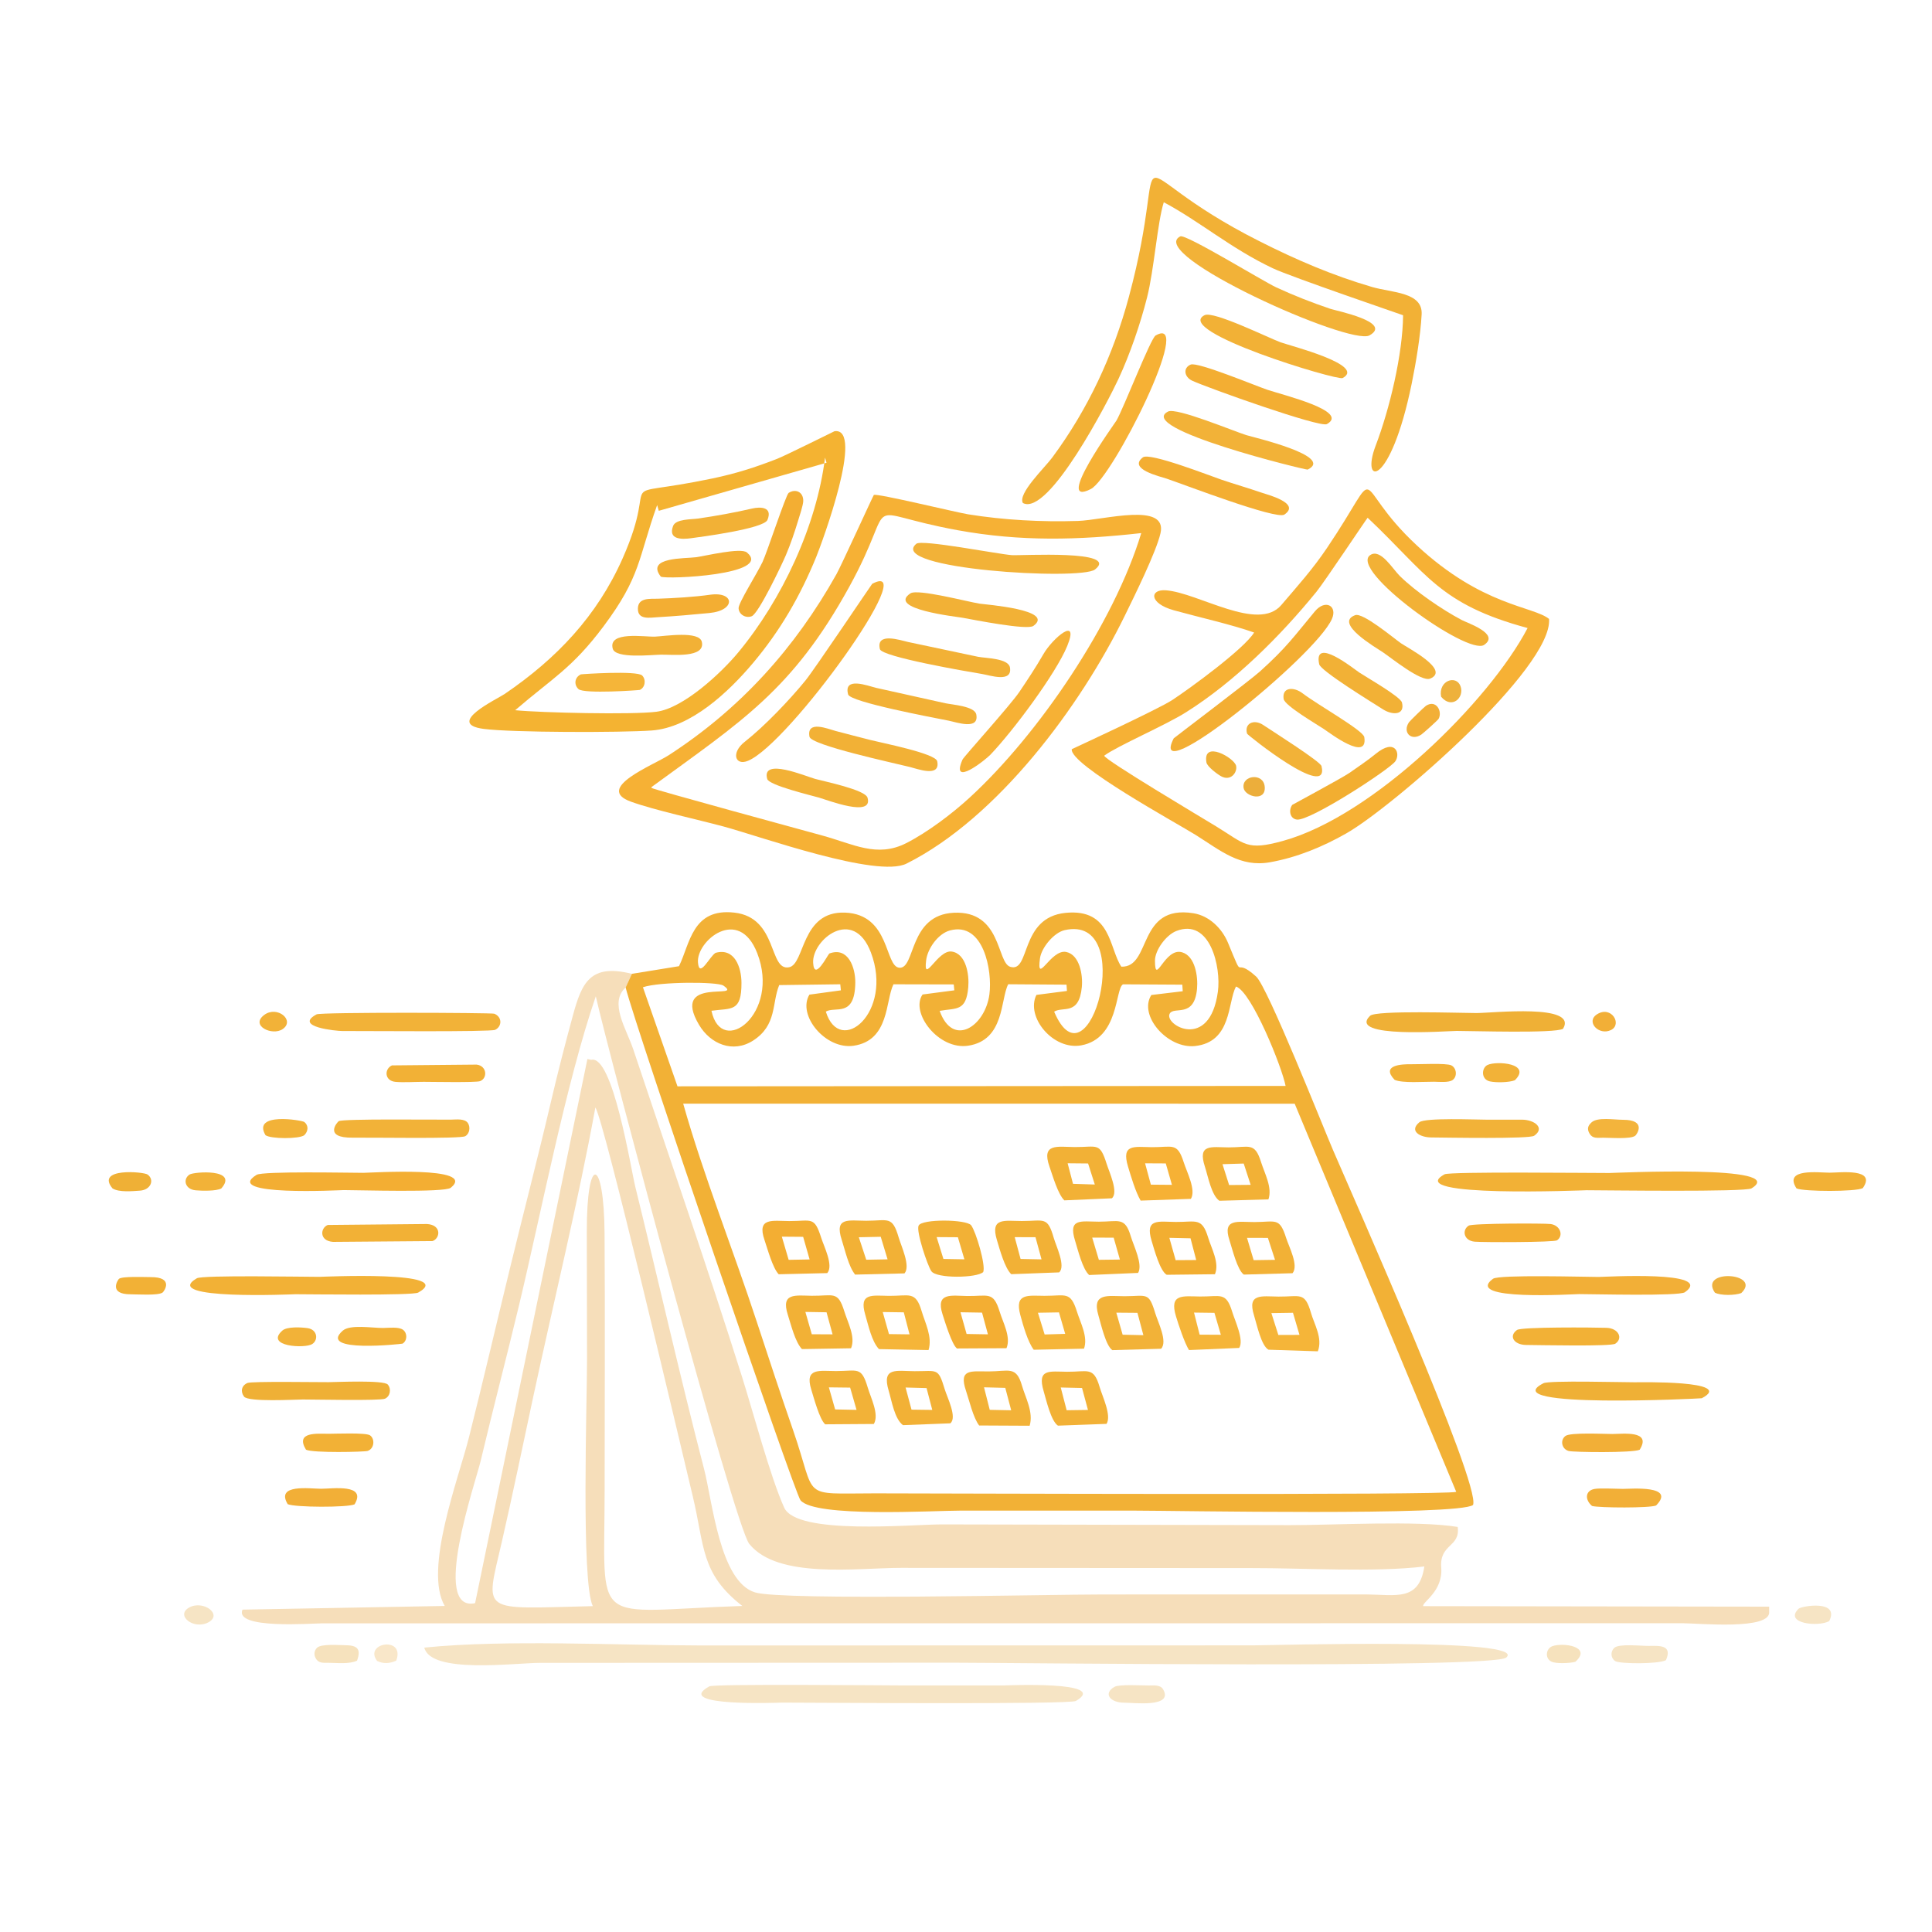 <?xml version="1.0" encoding="UTF-8"?>
<!DOCTYPE svg PUBLIC "-//W3C//DTD SVG 1.0//EN" "http://www.w3.org/TR/2001/REC-SVG-20010904/DTD/svg10.dtd">
<!-- Creator: CorelDRAW 2018 (64 Bit) -->
<svg xmlns="http://www.w3.org/2000/svg" xml:space="preserve" width="43.127mm" height="43.127mm" version="1.0" style="shape-rendering:geometricPrecision; text-rendering:geometricPrecision; image-rendering:optimizeQuality; fill-rule:evenodd; clip-rule:evenodd"
viewBox="0 0 5394.81 5394.81"
 xmlns:xlink="http://www.w3.org/1999/xlink">
 <defs>
  <style type="text/css">
   <![CDATA[
    .fil16 {fill:none}
    .fil15 {fill:#ECAE3B}
    .fil13 {fill:#EEB13C}
    .fil7 {fill:#EFB036}
    .fil10 {fill:#F2AE31}
    .fil8 {fill:#F2AF37}
    .fil1 {fill:#F2B136}
    .fil5 {fill:#F2B238}
    .fil6 {fill:#F3AE33}
    .fil11 {fill:#F3B43C}
    .fil4 {fill:#F4B332}
    .fil9 {fill:#F5B539}
    .fil2 {fill:#F6B135}
    .fil0 {fill:#F6DEBA}
    .fil12 {fill:#F6E2BD}
    .fil3 {fill:#F6E4C4}
    .fil14 {fill:#F9E7C9}
   ]]>
  </style>
 </defs>
 <g id="Capa_x0020_1">
  <g id="_2141622787008">
   <path class="fil0" d="M1655.3 4484.87c-318.41,7.31 -300.73,24.42 -253.73,-180.71 30.62,-133.71 58.4,-268.56 87.18,-402.73 56.97,-265.63 125.39,-543.86 173.78,-809.15 25.16,39.87 231.62,917.17 271.86,1085.64 33.74,141.24 21.47,215.31 138.41,306.45 -428.95,14.1 -384.5,69.64 -384.43,-327.1 0.05,-237.44 1.36,-475.27 -0.21,-712.67 -1.41,-213.56 -50.12,-224.66 -49.57,-4.22 0.29,118.09 0.4,236.15 0.64,354.23 0.21,113.95 -17,622.28 16.09,690.25zm-328.65 -8.26c-124.25,26.21 1.39,-337.71 15.4,-396.73 34.26,-144.33 72.2,-288.7 106.78,-433.01 61.73,-257.71 132.2,-624.18 214.84,-864.8 36.89,163.46 387.14,1477.32 428.55,1528.99 79.32,98.97 302.11,66.89 423.67,66.99l978.35 0.56c145.31,-0.29 344.33,12.31 483.01,-4.47 -14.72,98.33 -79.36,78.74 -162.74,78.04l-733.53 0.13c-145.12,-0.26 -894.3,17.88 -972.47,-5.73 -98.86,-29.83 -119.07,-254.7 -142.88,-346.18 -65.62,-252.23 -128.53,-530.07 -191.65,-786.45 -12.81,-52.06 -62.8,-370.03 -123.2,-354.53l-10.52 -2.25 -313.6 1519.44zm420.36 -1719.22l17.44 -38.13c-116.32,-29.1 -139.69,24.16 -164.92,116.95 -21.15,77.78 -41.53,156.65 -59.88,235.13 -36.74,157.13 -77.54,313.87 -115.8,470.72 -38.24,156.8 -74.92,315.12 -114.33,471.47 -29.26,116.06 -126.79,369.39 -67.67,470.82l-564.72 10.28c-23.83,55.33 192.45,38.32 223.58,38.25l3799.62 -0.25c41.84,0.09 246.74,20.06 239.75,-32.87l0.03 -13.45 -965.98 -1.4c-3.52,-11.21 55.68,-41.08 50.3,-107.65 -5.4,-66.9 53.94,-56.58 45.93,-113.55 -112.44,-18.55 -344.99,-4.79 -470.68,-5.03l-969.92 -2.03c-85.4,-0.04 -405.16,30.62 -440.09,-46.97 -38.68,-85.86 -87.09,-268.3 -118.19,-366.89 -96.35,-305.45 -201.66,-607.72 -302.81,-911.58 -19.44,-58.38 -68.79,-131.4 -21.65,-173.83z"/>
   <path class="fil1" d="M1907.72 3081.83l1707.49 0.06 451.09 1083.86c-24.12,10.06 -1467.02,4.23 -1622.17,4.22 -213.19,0 -161.63,19.53 -229.35,-175.73 -34.81,-100.36 -68.34,-201.88 -101.41,-302.86 -65.33,-199.48 -149.31,-409.87 -205.65,-609.56zm268.12 -331.13l170.49 -2.26 1.71 16.95 -87.91 11.98c-34.75,57.65 45.3,154.17 123.5,142.7 100.37,-14.74 88.51,-125.48 111.18,-171.59l168.37 0.36 1.61 16.49 -88.7 11.65c-35.13,50.3 44.38,155.85 127.66,142.95 101.85,-15.77 89.48,-129.52 111.54,-171.56l162.79 1.14 1.18 17.59 -85.24 11.02c-30.68,61.78 46.97,155.36 125.3,140.85 105.83,-19.6 94.11,-157.74 116.46,-170.4l165.62 0.96 1.2 18.35 -87.68 10.53c-36.68,57.2 45.43,150.87 122.11,142.47 102.79,-11.27 90.64,-121.33 114.21,-166.16 43.71,14.15 128.96,226.16 138.55,277.54l-1698.03 1.15 -96.5 -276.66c46.31,-15.84 208.48,-15.84 224.76,-4.58 59.43,41.13 -149.02,-27.58 -68.17,109.35 31.89,53.99 94.94,80.36 151.35,43.94 66.77,-43.11 51.75,-104.23 72.63,-154.78zm139.88 -88.15c-4.93,4.28 -42.04,79.21 -45.13,26.02 -3.72,-63.88 112.22,-158.5 161.32,-28.76 63.37,167.51 -86.74,292 -125.89,164.98 26.06,-15.8 80.82,18.18 82.25,-80.28 0.61,-41.94 -19.43,-101.77 -72.54,-81.96zm-317.71 -1.84c-16.84,10.12 -45.47,72.88 -49.05,26.63 -4.67,-60.14 113.76,-158.5 165.41,-25.97 65.81,168.82 -99.66,293.5 -127.73,161.02 56.08,-7.72 83.99,4.24 83.82,-77.74 -0.09,-43.36 -19,-98.96 -72.45,-83.94zm1286.51 -60.97c94.83,-37.19 125.48,101.17 116.26,169.15 -22.83,168.15 -152.22,92.09 -134.4,61.26 12.2,-21.09 68.65,14.01 76.13,-69.1 3.05,-33.94 -4.85,-90.95 -41.64,-101.89 -49.11,-14.59 -75.42,96.56 -75.81,23.74 -0.16,-30.07 31.47,-72.19 59.46,-83.16zm-340.96 225.18c24.52,-15.54 69.41,12.03 77.28,-68.71 3.29,-33.76 -6.1,-90.15 -43.53,-97.97 -43.26,-9.03 -83.81,95.81 -73.32,17.68 3.97,-29.48 38.73,-71.83 68.81,-78.64 204.5,-46.35 67.81,456.28 -29.25,227.65zm-319.68 -2.25c47.06,-8.49 74.02,2.3 79.88,-66.32 2.86,-33.54 -5.33,-93.01 -46,-99.25 -39.59,-6.08 -80.38,94.86 -71.63,24.23 4.05,-32.79 33.39,-74.38 66.71,-83.27 93.38,-24.91 118.64,111.92 109.97,178.28 -11.71,89.6 -102.07,149.92 -138.94,46.33zm-859.44 -103.4l-17.44 38.13c27.32,110.24 471.41,1411.05 488.2,1431.75 40,49.26 371.91,28.93 449.36,28.98 160.25,0.1 320.48,-0.03 480.74,0.04 115.46,0.04 908.12,15.16 947.95,-15.77 22.65,-56.54 -339.65,-871.3 -390.65,-990.18 -30.33,-70.71 -183.08,-456.46 -214.97,-485.32 -67.45,-61.06 -29.68,23.68 -78.61,-94.22 -16.67,-40.19 -52.3,-75.43 -96.36,-82.53 -158.16,-25.51 -116.51,151.74 -201.42,149.18 -34.45,-50.49 -27.52,-162.88 -155.6,-150.31 -129.51,12.71 -97.47,168.59 -154.86,150.58 -37.71,-11.83 -23.88,-157.16 -157.33,-150.87 -126.29,5.95 -106.77,155.71 -151.61,153.56 -42.13,-2.01 -24.97,-148.82 -151.97,-153.95 -123.6,-4.98 -111.92,143.87 -156.49,152.6 -57.54,11.26 -30.4,-138.74 -152.8,-152.59 -117.72,-13.32 -123.68,86.75 -154.61,149.6l-131.55 21.32z"/>
   <path class="fil2" d="M1818.7 2198.15c252.35,-184.5 393.77,-270.8 552.73,-559.57 143.09,-259.95 14.57,-210.5 303.35,-157.95 175.34,31.92 335.82,27.67 511.98,7.93 -75.69,250.68 -286.58,562.06 -479.49,738.94 -49,44.95 -117.59,96.78 -176.69,126.8 -82.03,41.67 -147.86,2.34 -235.41,-21.49 -41,-11.16 -474.76,-129.49 -475.3,-132.47l-1.18 -2.19zm621.38 -816.13c-1.38,0.74 -91.14,197.67 -104.24,221.04 -116,207.13 -268.48,376.1 -468.52,505.71 -42.78,27.72 -208.98,92.47 -105.4,129.81 66.25,23.88 185.55,49.59 258.84,69.38 102.71,27.73 428.24,144.77 510.58,103.5 254.7,-127.64 486.13,-439.93 609.04,-691.3 26.24,-53.69 87.98,-178.19 100.11,-231.13 20.25,-88.39 -158.87,-36.63 -230.69,-34.36 -102.04,3.21 -206,-2.36 -306.84,-18.59 -32.64,-5.25 -253.65,-59.01 -262.89,-54.04z"/>
   <path class="fil2" d="M3083.34 2110.08c37.6,-27.68 169.21,-83.85 228.55,-121.23 135.64,-85.44 263,-212.24 363.96,-336.23 22.89,-28.11 140.6,-204.95 143.09,-206.86 166.81,157.49 199.02,240.91 446.64,307.94 -106.93,204.42 -430.78,524.72 -682.95,594.36 -102.37,28.28 -105.6,9.01 -186.79,-40.6 -33.55,-20.5 -312.79,-186.55 -312.51,-197.37zm418.6 -343.85c-28.15,45.83 -178.28,155.38 -228.37,188.35 -39.68,26.11 -280.77,137.35 -280.78,137.37 -6.79,42.98 294.54,207.3 345.54,239.27 70.13,43.98 124.39,91.4 208.06,76.48 75.38,-13.45 147.09,-43.06 213.36,-80.82 128.78,-73.38 576.61,-461.84 565.76,-598.61 -44.92,-36.03 -186.67,-35.56 -368.98,-205.06 -193.03,-179.48 -85.62,-238.69 -251.22,7.11 -40.03,59.41 -81.55,105.35 -127.47,159.18 -64.97,76.18 -231.14,-34.19 -322.18,-41.18 -45.56,-3.5 -47.95,36.36 22.18,55.84 67.51,18.76 161.55,39.87 224.1,62.07z"/>
   <path class="fil3" d="M1184.75 4600.72c18.33,74.13 252.15,42.69 323.29,42.58l1159.67 -0.45c162.66,0.08 1502.08,16.84 1538.22,-14.34 64.81,-55.88 -645.88,-34.17 -707.46,-34.1l-1543.42 0.25c-234.6,-0.45 -544.4,-16.97 -770.28,6.05z"/>
   <path class="fil4" d="M1438.53 1983.15c103.31,-89.04 158.77,-116.61 246.5,-233.88 104.93,-140.24 96.53,-189.18 149.93,-338.91l4.59 15.99 468.34 -134.21 -4.1 -14.29c-23.5,190.51 -120.36,396.81 -242.46,544.06 -47.57,57.38 -153.09,155.83 -228.53,165.56 -67.06,8.66 -321.96,2.83 -394.27,-4.32zm891.62 -779c-0.5,0.08 -138.09,68.46 -160.03,77.02 -61.82,24.14 -116,41.36 -181.13,54.93 -296.84,61.86 -140.36,-25.63 -250.09,222.42 -71.81,162.33 -185.18,280.83 -329.5,379.16 -21.09,14.37 -167.91,83.39 -58.71,97.67 79.46,10.4 383,10.56 468.77,4.47 109.88,-7.79 215.74,-108.22 283.56,-188.86 75.99,-90.39 131.67,-186.8 176.27,-296.04 15.91,-38.99 135.84,-363.14 50.87,-350.77z"/>
   <path class="fil1" d="M2856.24 1404.56c71.9,38.39 239.35,-287.1 266.99,-346.61 32.19,-69.33 61.08,-153.57 79.86,-227.72 19.54,-77.17 28.7,-208.61 46.56,-265.49 99.41,52.75 186.89,128.79 304.47,184.37 51.1,24.14 363.06,130.58 363.76,131.17 -0.91,108.84 -37.64,262.05 -76.61,364.25 -43.19,113.28 41.08,117.95 100.59,-172.89 12.1,-59.12 24.56,-133.81 27.85,-193.69 3.45,-62.63 -82.53,-60.23 -138.75,-76.67 -110.66,-32.35 -212.2,-76.16 -314.88,-128.02 -419.08,-211.65 -238.41,-310.69 -364.01,156.23 -43.54,161.83 -113.97,313.29 -213.89,448.16 -21.4,28.91 -96.85,100.62 -81.93,126.9z"/>
   <path class="fil3" d="M1980.81 4708.85c-105.86,58.04 199.06,45.43 201.93,45.43 115.72,0.2 804.02,5.54 821.51,-4.64 97.08,-56.58 -197.68,-43.29 -201.61,-43.29 -91.38,0.03 -182.72,0.15 -274.1,0 -57.55,-0.09 -534.48,-4.77 -547.74,2.5z"/>
   <path class="fil1" d="M4033.74 3279.07c-121.05,66.15 391.31,44.47 396.66,44.47 54.16,0.09 442.98,5.47 460.45,-5.22 109.09,-66.77 -383.04,-42.93 -397.19,-42.89 -51.29,0.11 -445.31,-4.34 -459.92,3.64z"/>
   <path class="fil1" d="M549.65 3569.38c-105.6,61.86 271.67,44.56 275.23,44.56 42.12,0.05 327.26,4.04 342.71,-4.55 111.91,-62.31 -270.41,-43.99 -275.24,-43.99 -42.24,0.04 -326.75,-5.35 -342.7,3.99z"/>
   <path class="fil5" d="M3295.83 660c-99.2,49.16 474.8,306.81 528.33,276.49 65.45,-37.06 -92.79,-68.55 -109.07,-74.05 -52.26,-17.65 -101.06,-36.79 -151.17,-59.88 -36.34,-16.76 -253.12,-149.97 -268.09,-142.55z"/>
   <path class="fil2" d="M2435.5 1630.17c-1.31,0.69 -161.58,239.66 -186.35,269.96 -44.83,54.84 -113.47,127.07 -169.92,171.49 -38.37,30.2 -26.61,67.61 9.34,52.85 115.35,-47.32 489.38,-569.08 346.93,-494.3z"/>
   <path class="fil6" d="M3719.2 1728.28c16.02,-36.41 -18.44,-56.17 -47.72,-21.02 -58.52,70.25 -77.83,99.58 -153.07,167.5 -27.87,25.16 -240.39,185.76 -240.99,186.92 -77.94,152.96 395.73,-228.65 441.78,-333.4z"/>
   <path class="fil7" d="M4364.54 2872.71c42.61,-70.8 -196.36,-43.96 -241.96,-43.92 -40.37,0.03 -280.45,-8.37 -296.89,7.67 -65.7,64.08 217.91,42.21 242.06,42.21 44.44,-0.01 274.07,7.44 296.79,-5.95z"/>
   <path class="fil6" d="M716.4 3280.58c-97.82,60.57 235.37,42.57 243.43,42.56 40.94,-0.04 281.55,7.43 298.75,-6.42 76.74,-61.82 -225.76,-41.77 -243.94,-41.77 -39.74,-0.01 -280.94,-5.09 -298.24,5.63z"/>
   <path class="fil8" d="M4168.98 3570.77c-84.51,62.62 227.53,42.79 240.35,42.78 39.3,0 279.42,6.3 295.48,-5.18 85.91,-61.39 -226.41,-42.67 -240.66,-42.69 -39.14,-0.08 -278.88,-6.97 -295.16,5.09z"/>
   <path class="fil5" d="M883.93 2832.46c-65.33,35.09 56.05,46.51 71.65,46.46 63.45,-0.23 414.44,2.99 427.16,-3.31 20.04,-9.93 19.26,-36.53 -2.61,-44.96 -7.49,-2.89 -484.16,-4.65 -496.2,1.81z"/>
   <path class="fil5" d="M2558.82 1518.32c-85.26,70.69 458.56,103.33 498.76,71.9 71.08,-55.54 -206.53,-38.19 -232.37,-40.07 -37.93,-2.74 -251.03,-44.57 -266.39,-31.84z"/>
   <path class="fil2" d="M3226.8 936.89c-13.85,7.97 -88.78,201.88 -109.3,237.51 -3.74,6.49 -176.68,245 -71.49,191.13 60.77,-31.14 292.15,-492.8 180.79,-428.64z"/>
   <path class="fil2" d="M2979.93 1804.19c35.53,-86.61 -40.64,-22.35 -66.36,22.35 -20.82,36.16 -43.92,71.04 -67.24,105.65 -24.52,36.39 -155.35,181.24 -158.6,188.65 -35.09,80.17 64.45,0.43 77.18,-12.82 63.78,-66.36 183.81,-227.72 215.02,-303.83z"/>
   <path class="fil7" d="M4309.81 3862.48c-140.68,71.89 440.88,42.54 442.16,41.88 96.73,-50.45 -179.41,-44.58 -186.61,-44.56 -35.61,0.09 -239.3,-5.63 -255.55,2.68z"/>
   <path class="fil1" d="M3363.56 880.08c-89.06,44.67 370.81,183.46 385.46,175.58 67.27,-36.19 -147.67,-90.4 -173.61,-100 -35.05,-12.97 -186.96,-88.06 -211.84,-75.58z"/>
   <path class="fil5" d="M3261.72 1149.12c-93.43,47.21 385.91,164.02 389.7,162.17 76.53,-37.28 -151.51,-90.17 -171.1,-96.24 -35.31,-10.97 -195.07,-77.82 -218.6,-65.92z"/>
   <path class="fil6" d="M3191.33 1277.07c-42.86,32.92 49.07,53.6 66.1,59.39 51.74,17.6 306.74,115.55 329.01,100.42 46.91,-31.84 -47.91,-55.77 -64.4,-61.46 -36.63,-12.62 -74.27,-23.42 -111.27,-35.96 -31.31,-10.61 -200.51,-76.94 -219.45,-62.4z"/>
   <path class="fil6" d="M3324.77 1018.03c-22.04,9.36 -18.01,34.7 4.25,45.01 43.53,20.15 356.91,131.88 376.06,121.2 64.46,-35.95 -121.43,-80.88 -165.81,-95.74 -32.22,-10.78 -195.02,-78.74 -214.51,-70.46z"/>
   <path class="fil9" d="M3550.16 3666.65l60.29 -0.9 18.16 61.74 -59.01 0.19 -19.45 -61.03zm-7.98 102.21l137.64 4.48c14.09,-36.71 -9.81,-75.04 -19.13,-107.33 -17.39,-60.22 -30.31,-44.85 -90.58,-45.48 -47.2,-0.49 -87.99,-9.97 -68.47,52.4 7.53,24.11 20.13,85.42 40.54,95.93z"/>
   <path class="fil5" d="M2823.6 3938l-59.89 -1.24 -16 -62.93 59.38 1.58 16.51 62.6zm-89.49 42.44l141 0.73c11.32,-37.59 -11.82,-78.69 -21.25,-111.56 -16.21,-56.57 -36.74,-40.2 -93.52,-40.09 -48.1,0.1 -83.91,-8.19 -63.2,53.24 9.48,28.15 20.21,75.65 36.96,97.68z"/>
   <path class="fil7" d="M691.2 3861.68c-17.05,7.12 -20.25,24.21 -9.76,38.09 11.95,15.81 142.72,8.11 164.52,8.08 30.58,-0.04 215.86,4.03 229.22,-2.28 14.77,-6.96 17.98,-27.28 7.68,-39.43 -11.08,-13.07 -145.07,-6.79 -165.21,-6.67 -29.33,0.18 -214.58,-2.75 -226.45,2.2z"/>
   <path class="fil9" d="M2523.71 3664.5l15.99 61.47 -57.38 -0.73 -17.41 -61.59 58.81 0.85zm-69.38 102.67l138.45 2.69c11.4,-36.89 -9.71,-76.27 -19.24,-108.7 -16.89,-57.53 -34.94,-42.09 -91.47,-42.69 -46.2,-0.5 -84.16,-9.37 -66.16,52.09 8.94,30.53 18.03,74.78 38.42,96.62z"/>
   <path class="fil9" d="M2898.26 3665.64l58.73 -1.03 17.39 59.98 -57.4 1.73 -18.71 -60.68zm-11.61 103.34l140.25 -3.03c11.71,-32.76 -9.72,-71.63 -19.78,-103.71 -18.13,-57.88 -32.09,-43.53 -90.72,-43.86 -45.6,-0.26 -83.97,-8.01 -67.4,53.3 7.48,27.66 20.83,75.72 37.64,97.3z"/>
   <path class="fil5" d="M3134.78 3726.98l-17.66 -61.58 59.01 0.49 16.56 62.37 -57.9 -1.28zm-28.71 43.07l136.11 -3.89c18.99,-19.84 -8.88,-74.53 -16.35,-99.32 -18.29,-60.71 -23.52,-47.32 -85.85,-47.38 -45.46,-0.05 -91.77,-10.7 -72.92,53.24 7.19,24.38 20.61,85.11 39,97.36z"/>
   <path class="fil1" d="M3826.43 1549.76c-62.23,40.87 271.94,281.95 317.69,251.07 45.35,-30.61 -45.63,-60.64 -62.57,-69.6 -54.95,-29.05 -128.03,-79.09 -172.49,-122.59 -20.54,-20.09 -53.91,-77.74 -82.64,-58.88z"/>
   <path class="fil1" d="M2634.33 3515.39l-18.89 -60.99 59.33 0.41 18.13 61.62 -58.57 -1.04zm111.19 36.55c7.46,-18.99 -20.15,-112.09 -33.62,-130.38 -12.5,-16.97 -137.75,-18.54 -146.86,0.79 -7.39,15.69 24.76,111.42 35.6,127.23 14.44,21.07 127.78,19.24 144.88,2.36z"/>
   <path class="fil1" d="M3413.62 3250.81l59.26 -1.79 19.4 59.49 -60.17 0.53 -18.49 -58.23zm-8.64 102.15l136.92 -3.83c11.4,-33.04 -10.51,-72.16 -20.68,-104.48 -17.71,-56.33 -33,-40.59 -90.29,-40.75 -47.98,-0.14 -87.6,-11.05 -66.46,53.84 8.73,26.81 18.28,80.15 40.5,95.22z"/>
   <path class="fil1" d="M2398.14 3454.84l61.16 -1.3 19.11 62.98 -59.56 1.1 -20.72 -62.78zm-10.32 104.29l137.79 -3.36c17.69,-19.9 -8.94,-75.53 -16.19,-100.31 -17.96,-61.54 -29.42,-46.65 -90.54,-46.68 -48.9,-0.04 -89.52,-11.47 -68.5,53.26 9.43,29.07 18.94,74.14 37.44,97.1z"/>
   <path class="fil1" d="M3057.08 3307.6l-60.88 -1.93 -15 -57.42 57.08 0.56 18.8 58.78zm-85.02 44.22l132.66 -5.77c19.3,-16.27 -7.32,-73.18 -14.49,-95.86 -19.5,-61.74 -26.16,-46.75 -89.39,-47.21 -47.47,-0.35 -93.68,-11.83 -70.34,54.58 8.76,24.94 23.82,77.78 41.56,94.26z"/>
   <path class="fil6" d="M2202.19 1376.35c-7.58,4.93 -60.43,166.65 -72.99,192.98 -16.05,33.71 -67.5,114.36 -66.8,129.11 0.88,18.1 20.65,28.6 36.71,22.24 19.36,-7.66 84.24,-144.3 95.34,-170.5 13.27,-31.27 24.37,-63.97 34.21,-96.5 3.85,-12.71 14.1,-43.02 14.32,-54.63 0.5,-25.53 -21.68,-35.16 -40.8,-22.7z"/>
   <path class="fil1" d="M2266.79 3725.67l-17.89 -62.32 59.08 0.98 16.86 61.64 -58.05 -0.3zm-27.47 41.43l137.07 -2.25c13.21,-31 -9.07,-71.84 -18.71,-102.99 -18.15,-58.61 -30.5,-42.89 -90.65,-43.62 -45.5,-0.55 -87.14,-9.32 -67.17,53.03 9.19,28.72 20.46,75.86 39.47,95.83z"/>
   <path class="fil1" d="M3021.42 3875.72l16.54 61.32 -59.49 0.84 -16.5 -63.53 59.46 1.38zm-67.27 105.2l135.7 -4.98c14.57,-23.4 -11.63,-76.58 -19.44,-103.28 -16.82,-57.63 -33.22,-41.68 -90.69,-42.23 -49.14,-0.46 -84.36,-9.31 -65.44,54.49 7.42,24.98 20.34,82.94 39.87,95.99z"/>
   <path class="fil2" d="M3213.64 3307.97l-16.19 -59.61 57.8 0.3 17.19 59.83 -58.81 -0.53zm-28.55 44.54l140.3 -4.9c15.04,-24.59 -11.4,-74.93 -20.03,-102.09 -18.1,-56.97 -31.34,-41.64 -89.5,-42.22 -48.05,-0.48 -85.32,-9.94 -66.14,53.9 8.39,27.93 21.13,71.18 35.36,95.31z"/>
   <path class="fil1" d="M2545.29 3936.22l-16.59 -61.83 58.56 1.6 15.97 60.98 -57.94 -0.75zm-23.94 43.31l132.15 -5.13c20.16,-15.91 -8.72,-72.57 -15.54,-95.24 -18.45,-61.31 -20.48,-50.02 -84.07,-50.32 -50,-0.24 -92.4,-12.67 -72.43,54.34 8.77,29.4 16.32,78.43 39.89,96.36z"/>
   <path class="fil10" d="M3340.23 3518.43l-57.4 0.38 -17.6 -62.33 59.12 1.29 15.89 60.67zm-82.45 41.2l134.74 -1.54c13.25,-31.42 -9.46,-70.99 -19.04,-102.6 -17.31,-57.05 -34.04,-42.94 -90.13,-43.38 -47.92,-0.36 -87.11,-11.23 -67.56,53.08 6.92,22.73 23.32,84.06 41.99,94.44z"/>
   <path class="fil6" d="M2699.07 3724.91l-17.09 -60.62 60.22 0.99 16.41 60.66 -59.54 -1.03zm-26.84 40.48l138.25 -0.76c13.01,-31.21 -9.66,-71.11 -19.15,-102.25 -17.54,-57.42 -32.41,-42.72 -89.92,-43.47 -43.78,-0.58 -89.49,-11.27 -69.58,50.95 6.5,20.34 26.47,85.76 40.39,95.53z"/>
   <path class="fil9" d="M3409.03 3727.13l-59.24 -0.34 -15.65 -61.62 56.99 0.74 17.9 61.22zm-88.91 42.72l140.05 -5.97c14.46,-20.85 -12.01,-76.58 -19.51,-101.2 -17.3,-56.69 -33.17,-41.74 -89.84,-42.39 -47.6,-0.56 -86.38,-8.64 -67.11,55.24 7.27,24.09 23.97,74.63 36.41,94.32z"/>
   <path class="fil5" d="M2314.51 3873.97l59.38 0.69 17.88 62.15 -59.78 -1.18 -17.48 -61.66zm-10.28 103.2l135.89 -0.93c15.4,-26.82 -8.38,-72.34 -17.01,-101.5 -17.88,-60.39 -28.13,-46.2 -88.58,-46.28 -45.82,-0.06 -88.34,-10.16 -69.18,51.68 7.04,22.75 23.25,83.72 38.88,97.03z"/>
   <path class="fil1" d="M2908.26 3516.58l-58.47 -1.15 -16.35 -60.88 58.03 0.19 16.79 61.84zm-84.52 41.39l133.72 -5.03c19.19,-16.99 -8.41,-73.27 -15.04,-96.32 -17.65,-61.28 -26.83,-46.98 -89.2,-47.11 -48,-0.09 -88.83,-10.82 -69.48,53.23 7.68,25.42 21.78,77.98 39.99,95.23z"/>
   <path class="fil6" d="M2260.71 3516.82l-58.51 1.08 -19.05 -64.7 59.52 0.46 18.04 63.16zm-86.39 41.38l135.66 -3.25c18.18,-20.95 -8.99,-73.67 -16.85,-98.47 -19.4,-61.24 -26.86,-46.63 -89.3,-46.83 -46.11,-0.15 -91.07,-11.11 -69.06,53.01 8.77,25.58 22.54,77.49 39.55,95.54z"/>
   <path class="fil1" d="M3049.78 3455.8l59.98 0.2 17.38 61.14 -58.76 0.7 -18.6 -62.05zm-8.46 104.48l136.61 -5.87c14.1,-23.39 -12.62,-76.02 -20.35,-102.14 -16.42,-55.53 -34.02,-40.8 -89.3,-40.92 -48.27,-0.11 -86.31,-11.03 -66.44,52.64 7.94,25.44 20.82,79.93 39.48,96.28z"/>
   <path class="fil1" d="M3482.07 3456.51l58.33 0.16 19.93 61.23 -59.69 0.89 -18.56 -62.28zm-8.89 102.57l136.01 -3.82c17.85,-21.4 -9.82,-73.33 -17.75,-98.22 -18.74,-58.83 -28.61,-44.75 -88.79,-44.64 -45.73,0.08 -89.89,-11.28 -69.6,50.64 7.73,23.58 21.78,83.06 40.13,96.04z"/>
   <path class="fil5" d="M945.86 3130.69c-3.68,2.19 -44.02,47.25 39.2,46.06 51.88,-0.74 299.87,3.75 313.98,-4.07 12.45,-6.88 14.87,-25.36 7.63,-36.5 -8.77,-13.47 -32.39,-9.93 -47.4,-9.78 -49.46,0.51 -301.39,-2.85 -313.42,4.29z"/>
   <path class="fil1" d="M2542.22 1656.88c-66.41,43.89 127.99,64.97 146.22,68.24 29.91,5.33 179.66,35.35 197.14,22.63 61.96,-45.06 -133.3,-59.53 -150.3,-62.17 -33.19,-5.13 -172.7,-42.16 -193.07,-28.7z"/>
   <path class="fil1" d="M2741.78 1881.93c22.92,3.79 85.51,25.51 78.38,-17.99 -4.2,-25.66 -66.29,-25.79 -88.7,-29.88l-195.65 -41.38c-21.99,-4.95 -90.47,-28.33 -78.84,19.95 5.18,21.49 242.26,62.27 284.82,69.3z"/>
   <path class="fil10" d="M3896.06 2126c15.41,-21.25 0.38,-66.14 -54.65,-21.02 -22.79,18.7 -49.09,36.24 -73.29,53.18 -20.04,14.01 -159.25,88.7 -159.74,89.35 -10.43,13.99 -7.12,38.37 12.9,41.04 36.18,4.87 257.99,-139.36 274.79,-162.56z"/>
   <path class="fil1" d="M2617 2125.63c-4.68,-22 -157,-51.64 -186.06,-59.21 -32.47,-8.46 -65.15,-16.57 -97.53,-25.27 -21.34,-5.74 -81.8,-31.16 -73.05,16.05 4.37,23.65 234.77,73.15 280.32,84.51 20.78,5.18 86.14,30.16 76.33,-16.09z"/>
   <path class="fil1" d="M2648.99 2012.36c22.13,4.42 85.75,27.26 77.13,-17.35 -4.43,-22.98 -65.42,-26.96 -86.59,-31.36l-193.84 -43.08c-22.82,-5.64 -91.12,-32.11 -77.42,18.56 5.77,21.35 236.31,64.38 280.72,73.23z"/>
   <path class="fil5" d="M3963.43 3133.67c-29.93,24.79 2.29,42.16 32.4,42.46 45.6,0.46 274.65,4.57 288.03,-4.68 31.84,-22.02 0.09,-45.1 -34.6,-44.95 -32.39,0.14 -64.77,0.06 -97.17,0.05 -31.1,0 -172.79,-6.04 -188.66,7.12z"/>
   <path class="fil1" d="M915.23 3420.52c-20.7,7.97 -24.68,44.41 14.65,47.26l277.91 -2.24c21.72,-7.78 25.92,-45.18 -15.62,-47.67l-276.94 2.65z"/>
   <path class="fil1" d="M4235.94 3713.75c-24.27,17.49 -7.88,41.54 25.47,41.84 39.92,0.36 237.1,4.57 249.07,-3.49 22.28,-14.97 9.34,-43.31 -24.87,-44.38 -36.58,-1.16 -237.42,-2.8 -249.67,6.03z"/>
   <path class="fil5" d="M3784.2 1717.72c-60.62,22.09 58.71,91.1 76.91,103.35 24.03,16.19 107.77,84.2 132.46,73.82 57.4,-24.14 -64.16,-86.31 -82.01,-98.97 -21.78,-15.44 -105.96,-85.99 -127.36,-78.19z"/>
   <path class="fil1" d="M2286.49 2227.09c24.54,6.99 152.61,56.97 135.94,0.36 -6.59,-22.37 -120.39,-45.32 -146.32,-52.51 -26.02,-7.21 -151.11,-60.69 -133.73,0.34 4.98,17.5 121.96,45.51 144.12,51.81z"/>
   <path class="fil1" d="M2100.21 1420.01c-47.98,11.17 -102.27,20.95 -151.11,27.96 -18.35,2.63 -62.1,1.01 -69.55,20.59 -14.87,39.04 25.28,37.64 49.21,34.46 26.62,-3.53 204.09,-26.49 214.26,-51.25 14.85,-36.11 -18.81,-37.34 -42.81,-31.76z"/>
   <path class="fil1" d="M3683.67 1854.8c4.03,18.63 146.58,105.76 178.09,125.94 25.63,16.41 62.02,17.07 53.05,-18.96 -4.1,-16.51 -98.93,-70.33 -119.06,-83.8 -16.14,-10.8 -129.12,-102.07 -112.08,-23.18z"/>
   <path class="fil6" d="M1845.29 1610.21c16.35,8.32 314.72,-5.43 240.37,-67.51 -17.21,-14.37 -115.6,9.61 -142.27,13.27 -29.8,4.1 -141.47,-0.85 -98.11,54.24z"/>
   <path class="fil6" d="M4100.97 3422.45c-19.51,12.62 -13.66,42.06 17.01,44.78 22.89,2.04 221.5,2.05 229.89,-3.85 19.16,-13.47 8.52,-42.26 -18.4,-45.51 -18.5,-2.24 -218.1,-2.16 -228.5,4.58z"/>
   <path class="fil1" d="M1094.36 2974.96c-21.6,9.98 -21.14,42.97 9.81,45.97 21.63,2.1 56.08,-0.11 79.16,-0.1 22.42,0.01 145.36,2.43 156.98,-1.84 21.49,-7.89 19.88,-42.67 -9.41,-46.25l-236.53 2.21z"/>
   <path class="fil9" d="M3584.36 1951.78c2.83,18.54 92.97,71.01 112.56,84.09 16.69,11.15 123.84,92.85 112.62,22.34 -2.98,-18.69 -128.07,-88.73 -172.71,-122.56 -24.02,-18.2 -57.6,-17.51 -52.46,16.14z"/>
   <path class="fil1" d="M1829.55 1777.67c-29.55,1.28 -132.06,-16.3 -118.57,33.66 7.71,28.57 107.92,17.15 134.57,16.71 32.04,-0.54 124.42,10.16 114.27,-35.59 -7.04,-31.74 -103.15,-15.96 -130.27,-14.79z"/>
   <path class="fil6" d="M1982.39 1660.76c-43.42,6.22 -101.05,9.63 -145.34,11.07 -22.04,0.71 -55.03,-3.63 -55.83,27.09 -0.86,32.94 33.32,25.76 55.87,24.47 48.08,-2.74 95.89,-7.01 143.84,-11.63 74.54,-7.19 70.7,-60.91 1.46,-51z"/>
   <path class="fil5" d="M3482.31 2048.78c1.01,3.41 231.49,188.26 207.81,90.45 -3.09,-12.78 -132.85,-94.86 -163.04,-114.97 -25.51,-17 -53.35,-4.57 -44.77,24.52z"/>
   <path class="fil8" d="M4578.52 4048.21c34.85,-55.2 -47.91,-43.99 -76.42,-44.01 -23.18,0 -116.67,-4.9 -130.8,5.5 -15.37,11.33 -10.93,36.45 9.06,41.97 13.18,3.63 178.59,5.72 198.16,-3.47z"/>
   <path class="fil8" d="M4445.58 4205.22c20.74,5.4 162.03,6.1 178.8,-1.39 56.58,-57.4 -70.25,-46.32 -92.77,-46.36 -18.28,-0.03 -64.73,-2.68 -79.71,0.28 -25.98,5.13 -26.54,30.41 -6.33,47.47z"/>
   <path class="fil1" d="M5016.5 3318.49c21.6,9.17 164.82,9.49 184.96,-0.74 40.02,-56.6 -63.77,-43.23 -92.1,-43.22 -30.83,0.03 -130.36,-13.41 -92.85,43.96z"/>
   <path class="fil8" d="M803.32 4200.14c20.31,9.14 166.78,9.71 186.81,0.45 34.78,-58.18 -62.06,-43.39 -93.57,-43.46 -31.79,-0.05 -127.62,-14.4 -93.24,43.01z"/>
   <path class="fil1" d="M854.43 4048.06c19.54,9.54 163.19,6.34 172.05,3.44 19.14,-6.28 20.84,-33.8 6.73,-43.57 -11.58,-8.01 -95.58,-4.34 -115.56,-4.34 -30.3,0 -94.49,-6.79 -63.22,44.47z"/>
   <path class="fil9" d="M1622.07 1883.08c-17.61,7.91 -20.19,28.81 -6.67,41.17 15.35,14.02 169.36,3.03 171.16,2.23 15.09,-6.74 18.15,-28.66 6.6,-40.25 -14.26,-14.31 -169.42,-3.89 -171.1,-3.14z"/>
   <path class="fil1" d="M957.05 3715.71c-71.54,63.12 165.82,36.98 167.1,36.18 13.62,-8.57 13.52,-29.5 1.29,-38.62 -12.01,-8.97 -40.53,-5.22 -55.97,-5.1 -29.41,0.2 -91.89,-10.57 -112.42,7.54z"/>
   <path class="fil1" d="M3894.19 3015.22c21.84,10.09 83.11,5.03 110.31,5.34 14.05,0.15 40.78,3.11 51.81,-4.85 13.58,-9.83 11.13,-33.36 -3.69,-40.84 -13.66,-6.89 -90.39,-2.78 -111.41,-3.15 -26.37,-0.46 -86.49,1.98 -47.02,43.51z"/>
   <path class="fil3" d="M4651.91 4635.83c19.04,-43.36 -18.81,-40.19 -48.55,-39.89 -20.79,0.21 -82.84,-6.92 -95.93,5.58 -10.86,10.36 -10.07,28.21 2.66,36.74 12.15,8.14 119.87,8.84 141.82,-2.43z"/>
   <path class="fil3" d="M3112.3 4710.11c-32.42,17.88 -13.58,44.59 27.46,44.39 25.26,-0.13 138.95,14.59 107.69,-37.81 -7.53,-12.62 -26.72,-10.31 -39.75,-10.26 -20.49,0.06 -82.1,-3.65 -95.39,3.68z"/>
   <path class="fil11" d="M4444.37 3133.87c-9.01,8.19 -14.59,17.11 -5.5,32.05 8.52,14 21.82,11.03 37.76,10.98 19.5,-0.06 76.16,4.65 89.5,-5.5 4.34,-3.3 33.2,-44.62 -34.35,-44.59 -24.76,0.01 -70.85,-7.99 -87.41,7.07z"/>
   <path class="fil1" d="M332.02 3571.11c-2.5,2.35 -30.53,43.16 33.01,43.03 18.33,-0.04 76.59,4.04 88.99,-4.93 3.92,-2.83 33.32,-43.54 -33.8,-43.08 -15.31,0.1 -79.8,-2.91 -88.2,4.98z"/>
   <path class="fil5" d="M741.3 3169.79c15.02,10.76 93.26,10.92 108.18,0.3 11.25,-10.93 12.9,-26.93 0.36,-37.08 -6.05,-4.89 -146.81,-28.73 -108.54,36.78z"/>
   <path class="fil12" d="M996.9 4637.27c12.41,-33.42 0.08,-43.04 -32.57,-43.28 -19.08,-0.14 -67.7,-4.42 -79.38,7.38 -8.98,9.07 -8.68,22.39 -1.35,32.31 8.19,11.12 21.18,9.38 33.77,9.46 25.46,0.15 56.29,4.25 79.53,-5.87z"/>
   <path class="fil7" d="M314.2 3318.49c18.3,11.26 54.66,7.71 76.72,6.19 30.35,-2.1 41.2,-30.32 21.22,-44.96 -10.8,-7.91 -146.64,-19.83 -97.93,38.77z"/>
   <path class="fil8" d="M4017.08 2007.23c11.3,-20.5 -6.58,-55.07 -35.35,-36.39 -4.45,2.89 -44.77,42.19 -47.36,45.98 -18.66,27.22 5.25,53.71 34.43,34.36 5.63,-3.74 46.26,-40.28 48.29,-43.96z"/>
   <path class="fil5" d="M617.96 3318.55c49.24,-56.09 -76.82,-46.78 -88.83,-38.75 -19.34,12.96 -12.57,41.23 17.07,43.94 17.59,1.61 57.35,2.58 71.75,-5.19z"/>
   <path class="fil5" d="M788.2 3715.56c-49.42,44.59 63.71,50.62 83.77,37.43 17.63,-11.6 14.19,-40.47 -13.1,-44.38 -19.34,-2.76 -57.93,-4.54 -70.68,6.96z"/>
   <path class="fil5" d="M4230.01 3016.42c47.92,-47.35 -50.96,-54.59 -76.24,-42.73 -17.14,8.04 -18.86,40.48 6.72,45.98 17.81,3.83 53.44,3.08 69.53,-3.25z"/>
   <path class="fil3" d="M5107.75 4526.74c30.53,-60.76 -77.74,-42.26 -85.51,-34.58 -41.82,41.37 55.15,51.44 85.51,34.58z"/>
   <path class="fil7" d="M3368.75 2128.9c1.99,11.57 29.95,32.62 41.03,38.7 27.14,14.9 45.87,-11.13 41.86,-29.16 -4.97,-22.27 -93.78,-72.87 -82.89,-9.54z"/>
   <path class="fil13" d="M4788.52 3609.56c16.69,8.53 56.05,7.83 73.67,1.18 59.53,-56.72 -119.81,-69.01 -73.67,-1.18z"/>
   <path class="fil12" d="M4398.94 4640.34c48.07,-43.42 -35.71,-54.29 -64.38,-43.56 -17.5,6.55 -21.55,33.25 -2.8,42.86 13.16,6.77 52.68,4.69 67.19,0.7z"/>
   <path class="fil3" d="M528.66 4488.55c-40.13,21.83 12.05,63.6 53.28,41.52 40.79,-21.84 -14.04,-62.87 -53.28,-41.52z"/>
   <path class="fil5" d="M737.69 2834.1c-39.89,29.96 22.82,59.57 51.81,39.38 35.19,-24.51 -15.66,-66.54 -51.81,-39.38z"/>
   <path class="fil13" d="M4024.04 1945.41c29.55,36.04 65.91,2.74 54.3,-29.21 -11.9,-32.72 -62.6,-16.02 -54.3,29.21z"/>
   <path class="fil14" d="M1052.88 4637.77c17.38,9.03 35.96,7.33 53.55,-0.69 25.76,-69.59 -91.75,-50.12 -53.55,0.69z"/>
   <path class="fil8" d="M4459.64 2832.12c-32.96,20.74 5.29,60.86 39.03,43.94 31.86,-15.97 0.81,-69 -39.03,-43.94z"/>
   <path class="fil15" d="M3472.62 2200.59c4.2,24.11 62.6,39.3 58.93,-3.65 -3.47,-40.68 -65.21,-32.29 -58.93,3.65z"/>
  </g>
  <rect class="fil16" x="0.01" y="-0.01" width="5394.81" height="5394.81"/>
 </g>
</svg>
